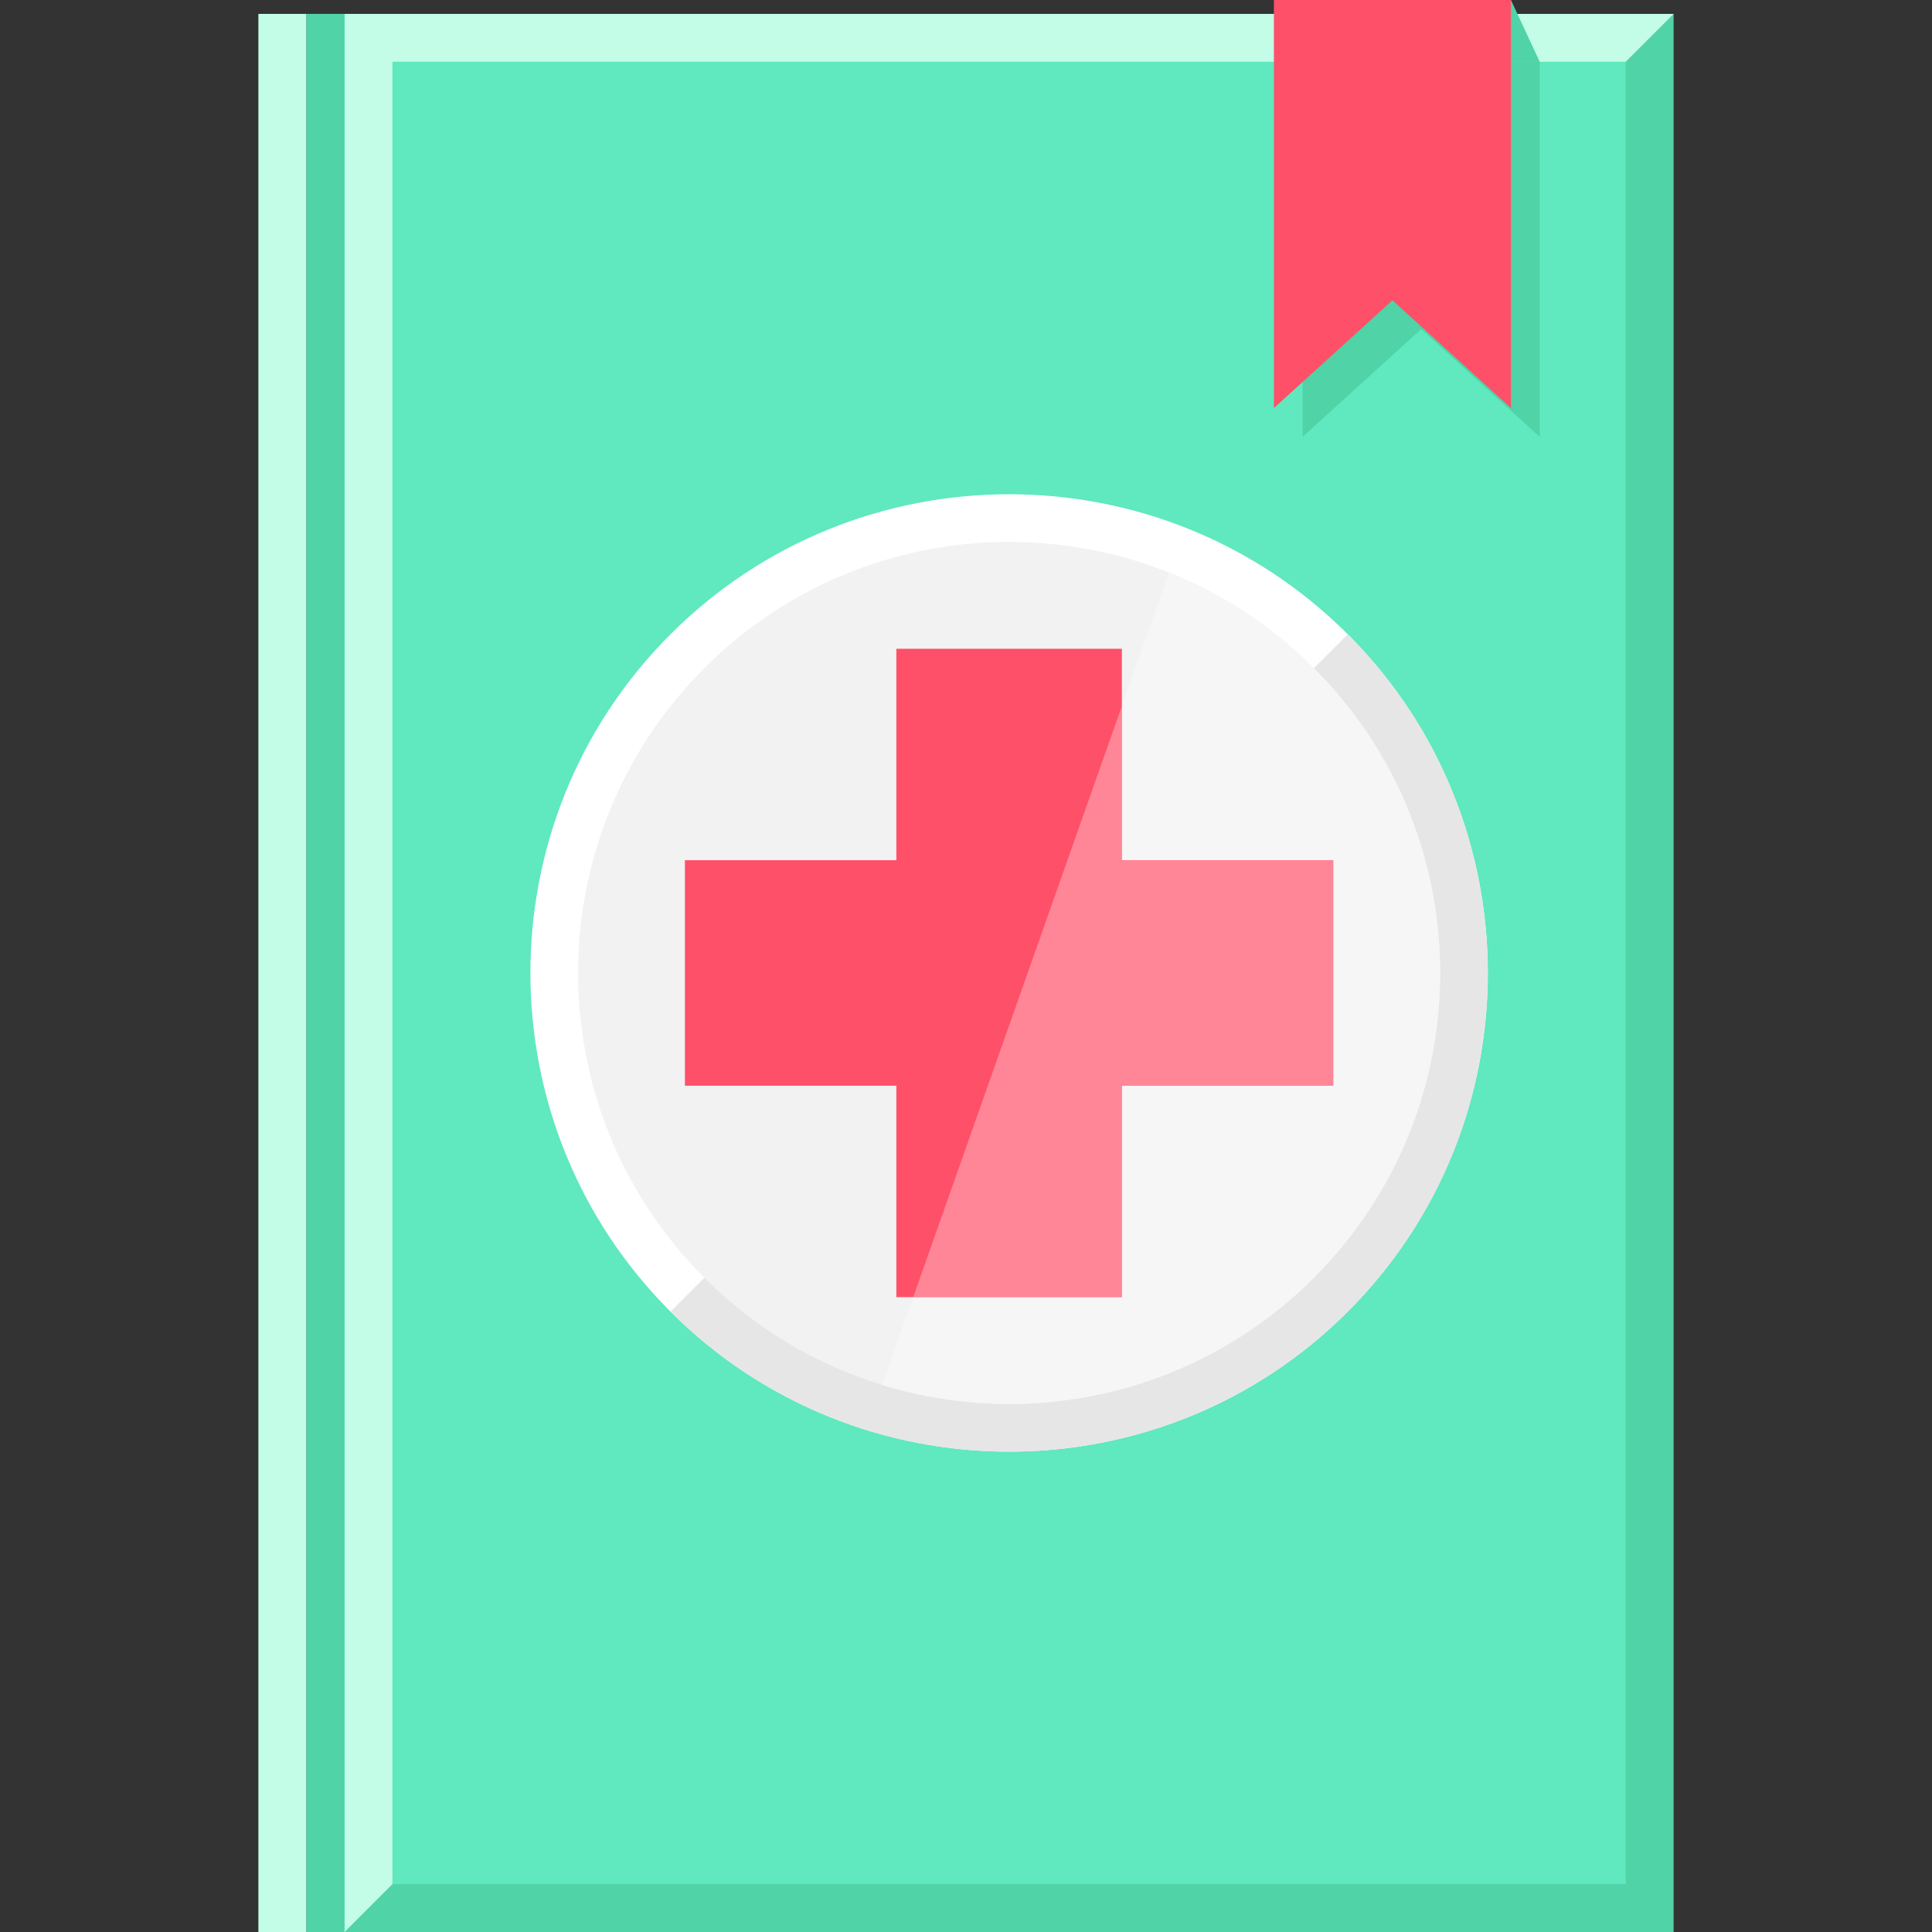 <?xml version="1.0" encoding="iso-8859-1"?>
<!-- Generator: Adobe Illustrator 19.0.0, SVG Export Plug-In . SVG Version: 6.00 Build 0)  -->
<svg version="1.1" id="Layer_1" xmlns="http://www.w3.org/2000/svg" xmlns:xlink="http://www.w3.org/1999/xlink" x="0px" y="0px"
	 viewBox="0 0 403.38 403.38" style="enable-background:new 0 0 403.38 403.38;" xml:space="preserve">
<rect x="0" y="0" width="403.38" height="403.38" fill="#333333" stroke="none"/>
<g>
	<rect x="63.947" y="2.9" style="fill:#4FD3A7;" width="10" height="400.48"/>
	<rect x="53.947" y="2.9" style="fill:#C3FCE7;" width="10" height="400.48"/>
	<polyline style="fill:#4FD3A7;" points="71.947,403.38 71.947,2.9 349.433,2.9 349.433,403.38 71.947,403.38 	"/>
	<polyline style="fill:#60E8BE;" points="81.947,12.9 339.433,12.9 339.433,393.38 81.947,393.38 81.947,12.9 	"/>
	<path style="fill:#FFFFFF;" d="M281.4,273.852c-38.99,38.99-102.425,38.982-141.414-0.007c-38.99-38.99-38.99-102.418,0-141.407
		c38.99-38.99,102.424-38.997,141.414-0.007C320.39,171.42,320.39,234.862,281.4,273.852"/>
	<path style="fill:#E6E6E6;" d="M281.4,273.852c-38.99,38.99-102.425,38.982-141.414-0.007L281.4,132.431
		C320.39,171.42,320.39,234.862,281.4,273.852"/>
	<path style="fill:#F2F2F2;" d="M274.332,266.776c-24.39,24.39-59.3,31.86-90.13,22.38c-13.6-4.16-26.4-11.62-37.15-22.38
		c-35.14-35.15-35.14-92.13,0-127.27c26.23-26.23,64.62-32.89,97.02-19.96c11.02,4.39,21.34,11.04,30.26,19.96
		C309.471,174.646,309.471,231.626,274.332,266.776"/>
	<polyline style="fill:#FF5069;" points="278.38,179.601 278.38,226.684 234.235,226.684 234.235,270.832 187.148,270.832 
		187.148,226.684 143.004,226.684 143.004,179.601 187.148,179.601 187.148,135.456 234.235,135.456 234.235,179.601 
		278.38,179.601 	"/>
	<path style="fill:#F6F6F6;" d="M244.071,119.546l-9.836,27.865V179.6h44.145v47.083h-44.145v44.148h-43.566l-6.468,18.324
		c8.624,2.652,17.566,3.977,26.509,3.977c23.027,0,46.053-8.79,63.621-26.357c17.57-17.575,26.355-40.608,26.355-63.639
		s-8.785-46.061-26.355-63.631c-0.001-0.001-0.002-0.002-0.004-0.003C265.409,130.584,255.09,123.936,244.071,119.546
		L244.071,119.546"/>
	<polyline style="fill:#FF8697;" points="234.235,147.411 190.669,270.832 234.235,270.832 234.235,226.684 278.38,226.684 
		278.38,179.601 234.235,179.601 234.235,147.411 	"/>
	<polygon style="fill:#C3FCE7;" points="71.947,403.38 81.947,393.38 81.947,12.9 339.433,12.9 349.433,2.9 71.947,2.9 	"/>
	<polygon style="fill:#4FD3A7;" points="321.472,91.201 296.723,68.702 271.975,91.201 271.975,12.9 321.472,12.9 	"/>
	<polygon style="fill:#4FD3A7;" points="321.472,12.9 315.472,0 271.975,12.9 	"/>
	<polygon style="fill:#FF5069;" points="315.472,85.201 290.723,62.702 265.975,85.201 265.975,0 315.472,0 	"/>
</g>
<g>
</g>
<g>
</g>
<g>
</g>
<g>
</g>
<g>
</g>
<g>
</g>
<g>
</g>
<g>
</g>
<g>
</g>
<g>
</g>
<g>
</g>
<g>
</g>
<g>
</g>
<g>
</g>
<g>
</g>
</svg>
